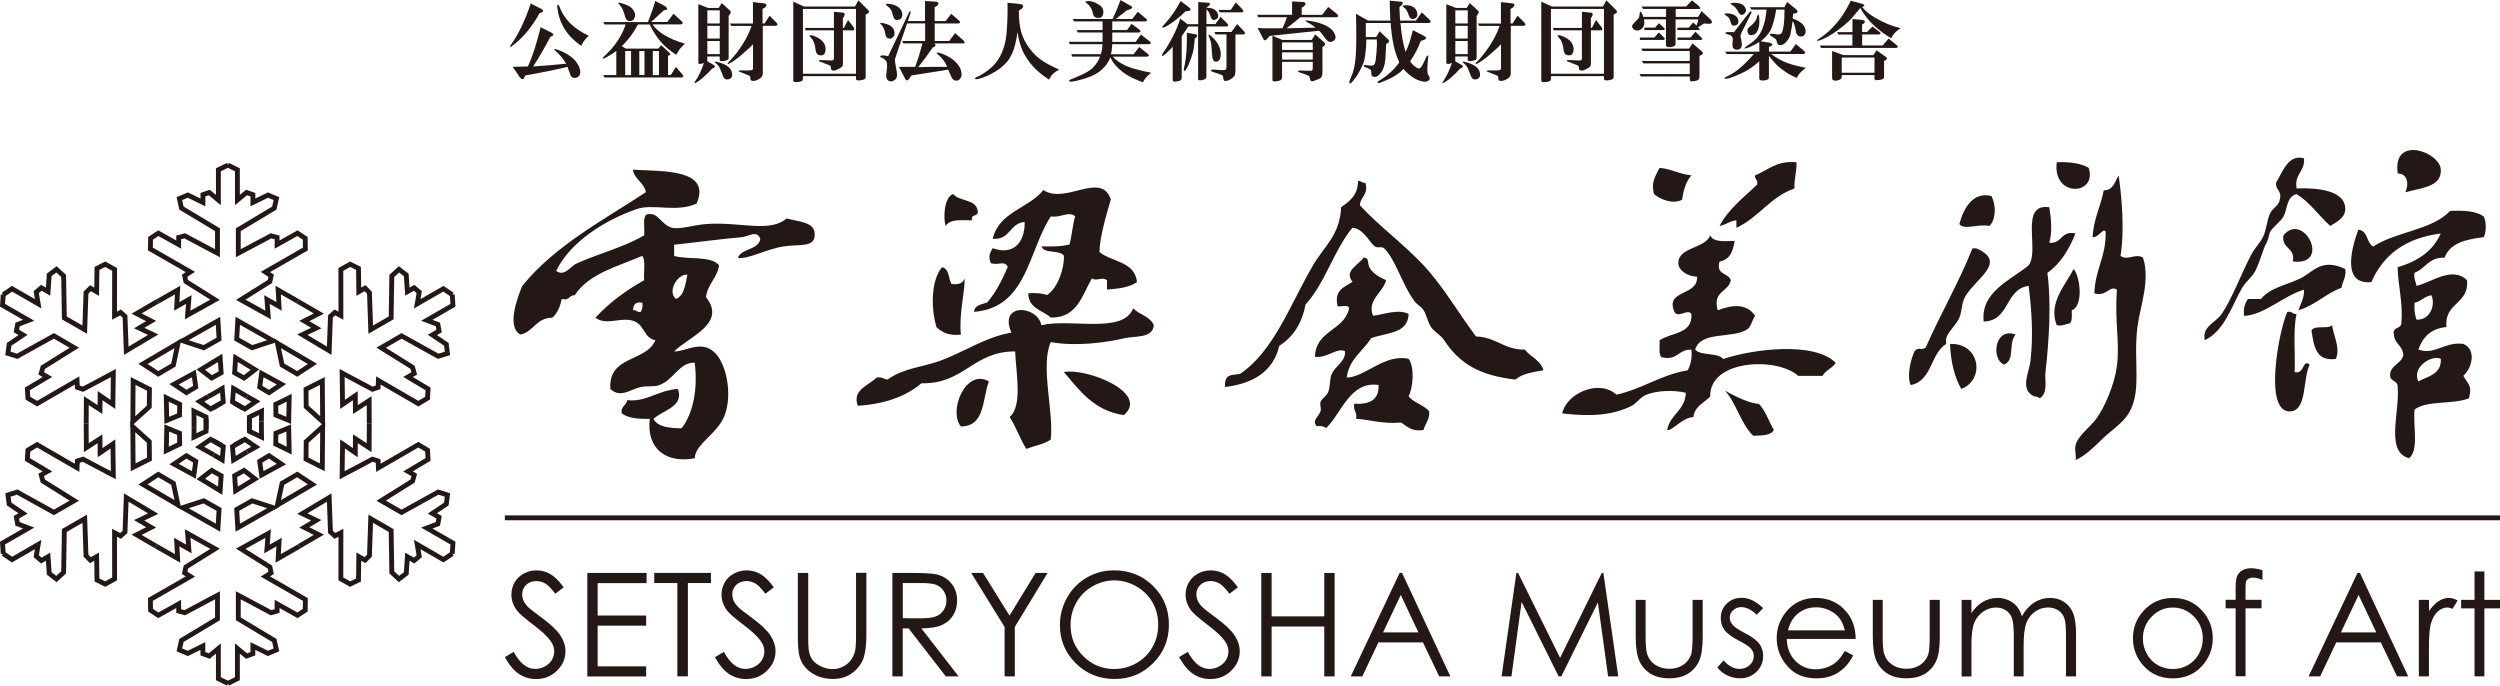 <?xml version="1.0" encoding="UTF-8"?>
<svg id="_レイヤー_2" data-name="レイヤー 2" xmlns="http://www.w3.org/2000/svg" viewBox="0 0 396.8 108.82">
  <defs>
    <style>
      .cls-1, .cls-2 {
        fill: #231815;
      }

      .cls-2 {
        fill-rule: evenodd;
      }

      .cls-3 {
        fill: none;
        stroke: #231815;
        stroke-width: .77px;
      }
    </style>
  </defs>
  <g id="_レイヤー_1-2" data-name="レイヤー 1">
    <g>
      <g>
        <g>
          <polyline class="cls-3" points="33.74 69.88 35.44 70.88 35.27 73 33.91 72.19"/>
          <polygon class="cls-3" points="31.87 76.01 33.6 74.67 35.1 75.51 34.94 77.88 31.87 76.01"/>
          <polygon class="cls-3" points="29 80.57 34.6 83.75 34.77 80.86 32.34 79.49 29 80.57"/>
          <polyline class="cls-3" points="36.19 108.48 34.66 107.72 34.66 102.93 33.21 104.13 32.2 103.76 32.2 102.54 29.81 103.71 28.47 103.15 28.8 101.65 34.52 98.22 34.52 94.48 29.33 97.25 28.36 96.99 28.36 95.85 25.13 97.66 23.9 96.86 23.87 95.15 30.22 91.5 29.31 90.92 29.5 90 34.13 87.1 29.78 84.68 29.97 87.13 28.05 86.04 28.19 88.63 25.07 86.85 24.78 86.69"/>
          <polyline class="cls-3" points="38.6 69.88 36.9 70.88 37.07 73 38.44 72.19 39.23 71.71"/>
          <polygon class="cls-3" points="40.47 76.01 38.74 74.67 37.24 75.51 37.4 77.88 40.47 76.01"/>
          <polygon class="cls-3" points="43.34 80.57 37.74 83.75 37.57 80.86 40 79.49 43.34 80.57"/>
          <polyline class="cls-3" points="36.15 108.48 37.68 107.72 37.68 102.93 39.13 104.13 40.14 103.76 40.14 102.54 42.53 103.71 43.87 103.15 43.54 101.65 37.82 98.22 37.82 94.48 43.01 97.25 43.98 96.99 43.98 95.85 47.21 97.66 48.44 96.86 48.47 95.15 42.12 91.5 43.03 90.92 42.84 90 38.21 87.1 42.56 84.68 42.37 87.13 44.29 86.04 44.15 88.63 47.27 86.85 47.5 86.69"/>
        </g>
        <g>
          <polyline class="cls-3" points="37.14 70.7 38.86 69.73 40.61 70.94 39.23 71.71"/>
          <polygon class="cls-3" points="41.52 75.38 41.22 73.22 42.7 72.33 44.67 73.66 41.52 75.38"/>
          <polygon class="cls-3" points="44.04 80.15 49.59 76.89 47.17 75.3 44.77 76.71 44.04 80.15"/>
          <polyline class="cls-3" points="47.5 86.69 50.61 84.88 48.3 83.71 50.2 82.58 47.98 81.52 52.25 78.97 52.45 84.43 53.15 85.06 54.11 84.56 54.1 91.88 55.58 92.71 56.9 92.06 56.95 88.35 57.94 88.91 58.64 88.2 58.84 82.33 62.08 84.2 62.19 90.85 63.32 91.9 64.48 91.02 64.66 88.36 65.73 88.97 66.54 88.28 66.22 86.42 70.38 88.82 71.79 87.87"/>
          <polyline class="cls-3" points="39.57 66.49 39.59 68.46 41.51 69.37 41.49 67.79 41.49 66.86"/>
          <polygon class="cls-3" points="45.82 67.93 43.79 68.76 43.77 70.48 45.9 71.52 45.82 67.93"/>
          <polygon class="cls-3" points="51.21 67.73 51.16 74.17 48.57 72.87 48.6 70.09 51.21 67.73"/>
          <polyline class="cls-3" points="71.78 87.91 71.89 86.2 67.74 83.81 69.5 83.15 69.69 82.1 68.63 81.49 70.84 80 71.02 78.56 69.55 78.1 63.73 81.33 60.5 79.47 65.48 76.36 65.75 75.39 64.76 74.82 67.94 72.92 67.86 71.45 66.4 70.58 60.06 74.25 60.01 73.17 59.12 72.88 54.3 75.43 54.37 70.46 56.39 71.85 56.41 69.64 58.59 71.06 58.61 67.47 58.61 67.18"/>
        </g>
        <g>
          <polyline class="cls-3" points="39.57 68.16 39.59 66.19 41.51 65.27 41.49 66.86"/>
          <polygon class="cls-3" points="45.82 66.72 43.79 65.89 43.77 64.17 45.9 63.13 45.82 66.72"/>
          <polygon class="cls-3" points="51.21 66.92 51.16 60.47 48.57 61.78 48.6 64.56 51.21 66.92"/>
          <polyline class="cls-3" points="58.61 67.18 58.59 63.59 56.41 65 56.39 62.8 54.37 64.19 54.3 59.21 59.12 61.78 60.01 61.48 60.06 60.39 66.4 64.07 67.86 63.2 67.94 61.73 64.76 59.83 65.75 59.27 65.48 58.3 60.5 55.19 63.73 53.31 69.55 56.55 71.02 56.09 70.84 54.65 68.63 53.16 69.69 52.54 69.5 51.5 67.74 50.84 71.89 48.45 71.78 46.74"/>
          <polyline class="cls-3" points="37.14 63.95 38.86 64.92 40.61 63.72 39.23 62.94"/>
          <polygon class="cls-3" points="41.52 59.27 41.22 61.43 42.7 62.32 44.67 60.99 41.52 59.27"/>
          <polygon class="cls-3" points="44.04 54.49 49.59 57.76 47.17 59.35 44.77 57.94 44.04 54.49"/>
          <polyline class="cls-3" points="71.79 46.78 70.38 45.83 66.22 48.22 66.54 46.37 65.73 45.68 64.66 46.29 64.48 43.63 63.32 42.75 62.19 43.79 62.08 50.46 58.84 52.32 58.64 46.45 57.94 45.74 56.95 46.3 56.9 42.6 55.58 41.94 54.1 42.76 54.11 50.1 53.15 49.59 52.45 50.22 52.25 55.67 47.98 53.12 50.2 52.07 48.3 50.95 50.61 49.77 47.5 47.96 47.27 47.82"/>
        </g>
        <g>
          <polyline class="cls-3" points="38.6 64.8 36.9 63.79 37.07 61.67 38.44 62.48 39.23 62.94"/>
          <polygon class="cls-3" points="40.47 58.67 38.74 60 37.24 59.17 37.4 56.8 40.47 58.67"/>
          <polygon class="cls-3" points="43.34 54.09 37.74 50.92 37.57 53.82 40 55.19 43.34 54.09"/>
          <polyline class="cls-3" points="47.27 47.82 44.15 46.04 44.29 48.63 42.37 47.54 42.56 50 38.21 47.58 42.84 44.68 43.04 43.76 42.12 43.17 48.47 39.52 48.44 37.82 47.21 37.01 43.98 38.82 43.98 37.68 43.01 37.43 37.82 40.19 37.82 36.46 43.54 33.03 43.87 31.52 42.53 30.96 40.14 32.13 40.14 30.9 39.13 30.55 37.68 31.75 37.68 26.95 36.15 26.2"/>
          <polyline class="cls-3" points="33.74 64.8 35.44 63.79 35.27 61.67 33.91 62.48 33.06 62.94"/>
          <polygon class="cls-3" points="31.87 58.67 33.6 60 35.1 59.17 34.94 56.8 31.87 58.67"/>
          <polygon class="cls-3" points="29 54.09 34.6 50.92 34.77 53.82 32.34 55.19 29 54.09"/>
          <polyline class="cls-3" points="25.07 47.82 28.19 46.04 28.05 48.63 29.97 47.54 29.78 50 34.13 47.58 29.5 44.68 29.31 43.76 30.22 43.17 23.87 39.52 23.9 37.82 25.13 37.01 28.36 38.82 28.36 37.68 29.33 37.43 34.52 40.19 34.52 36.46 28.8 33.03 28.47 31.52 29.81 30.96 32.21 32.13 32.21 30.9 33.21 30.55 34.66 31.75 34.66 26.95 36.19 26.2"/>
        </g>
        <g>
          <polyline class="cls-3" points="35.15 63.95 33.43 64.92 31.68 63.72 33.06 62.94"/>
          <polygon class="cls-3" points="30.77 59.27 31.07 61.43 29.59 62.32 27.62 60.99 30.77 59.27"/>
          <polygon class="cls-3" points="28.25 54.49 22.69 57.76 25.12 59.35 27.52 57.94 28.25 54.49"/>
          <polyline class="cls-3" points=".5 46.78 1.91 45.83 6.06 48.22 5.75 46.37 6.56 45.68 7.63 46.29 7.81 43.63 8.96 42.75 10.1 43.79 10.21 50.46 13.45 52.32 13.65 46.45 14.35 45.74 15.34 46.3 15.39 42.6 16.7 41.94 18.19 42.76 18.18 50.1 19.14 49.59 19.84 50.22 20.04 55.67 24.31 53.12 22.09 52.07 23.99 50.95 21.68 49.77 24.78 47.96 25.07 47.82"/>
          <polyline class="cls-3" points="32.72 68.16 32.7 66.19 30.78 65.27 30.8 66.86 30.8 67.79"/>
          <polygon class="cls-3" points="26.47 66.72 28.49 65.89 28.52 64.17 26.39 63.13 26.47 66.72"/>
          <polygon class="cls-3" points="21.08 66.92 21.13 60.47 23.72 61.78 23.69 64.56 21.08 66.92"/>
          <polyline class="cls-3" points="13.68 67.18 13.7 63.59 15.87 65 15.89 62.8 17.92 64.19 17.99 59.21 13.17 61.78 12.28 61.48 12.23 60.39 5.89 64.07 4.43 63.2 4.34 61.73 7.53 59.83 6.54 59.26 6.81 58.3 11.79 55.19 8.56 53.31 2.73 56.55 1.26 56.09 1.45 54.65 3.66 53.16 2.6 52.54 2.79 51.5 4.55 50.84 .4 48.45 .51 46.74"/>
        </g>
        <g>
          <polyline class="cls-3" points="32.72 66.49 32.7 68.46 30.78 69.37 30.8 67.79"/>
          <polygon class="cls-3" points="26.47 67.93 28.49 68.76 28.52 70.49 26.39 71.52 26.47 67.93"/>
          <polygon class="cls-3" points="21.08 67.73 21.13 74.17 23.72 72.87 23.69 70.09 21.08 67.73"/>
          <polyline class="cls-3" points=".51 87.91 .4 86.2 4.55 83.81 2.79 83.15 2.6 82.1 3.66 81.49 1.45 80 1.26 78.56 2.73 78.1 8.56 81.33 11.79 79.47 6.81 76.36 6.54 75.38 7.53 74.82 4.34 72.92 4.43 71.45 5.89 70.58 12.23 74.25 12.28 73.17 13.17 72.88 17.99 75.43 17.92 70.46 15.89 71.85 15.87 69.64 13.7 71.06 13.68 67.47 13.68 67.18"/>
          <polyline class="cls-3" points="35.15 70.7 33.43 69.73 31.68 70.94 33.06 71.71 33.91 72.19"/>
          <polygon class="cls-3" points="30.77 75.38 31.07 73.22 29.59 72.33 27.62 73.66 30.77 75.38"/>
          <polygon class="cls-3" points="28.25 80.15 22.69 76.89 25.12 75.3 27.52 76.71 28.25 80.15"/>
          <polyline class="cls-3" points="24.78 86.69 21.68 84.88 23.99 83.71 22.09 82.58 24.31 81.52 20.04 78.97 19.84 84.43 19.14 85.06 18.18 84.56 18.19 91.88 16.7 92.71 15.39 92.06 15.34 88.35 14.35 88.91 13.65 88.2 13.45 82.33 10.21 84.2 10.1 90.85 8.96 91.9 7.81 91.02 7.63 88.36 6.56 88.97 5.75 88.28 6.06 86.42 1.91 88.82 .5 87.87"/>
        </g>
      </g>
      <g>
        <path class="cls-2" d="M381.76,30.51c.65-1.27.34-3.01-1.19-2.97-.9-6.18,6.73-3.44,6.84-.59.11,2.75-3.11,2.85-5.65,3.57Z"/>
        <path class="cls-2" d="M365.7,25.15c.15,2.14-1.56,2.4-1.19,4.76,3.1-.12,7.74.21,7.73,3.27,0,1.28-1.11,1.92-2.38,2.68-1.84-1.63-3.21-3.74-5.35-5.06-1.65.45-1.43,2.44-2.08,3.57-.5.88-1.55,1.51-2.08,2.38-.22.36-.29,1.25-.6,1.78-.61,1.07-.97,2.86-1.78,4.46-.5.97-1.51,1.69-2.08,2.67-1.67,2.83-2.76,6.83-5.95,8.33-.46-2.18,1.68-2.73,2.68-4.16,1.64-2.35,3.16-6.54,4.76-9.52.52-.97,1.32-1.75,1.79-2.67.6-1.2.61-2.75,1.19-3.87.39-.75,1.35-1.17,1.49-2.08.38-1.48-.72-1.47-.59-2.68.99-1.69,1.97-4.63,4.46-3.87Z"/>
        <path class="cls-2" d="M285.12,25.75c.14,1.04-.4,2.78-.3,4.16-3.83,1.32-5.68,4.62-9.22,6.25v-1.19c-1.1.09-1.64.73-2.67.89,1.43-2.72,3.82-4.5,5.94-6.54.25-.84-.41-.78-.3-1.49,2.06-.82,3.38-2.37,6.54-2.08Z"/>
        <path class="cls-2" d="M326.45,25.75c2.06-.08,3.81.16,5.06.89,1.46,4.36-5.78,4.82-5.06-.89Z"/>
        <path class="cls-2" d="M268.47,27.83c-.85.93-1.26,2.31-1.49,3.87-1.53.82-3.56-.13-4.46-.9-.5-1.81.2-2.82.89-4.16,1.91.17,3.15,1.02,5.06,1.19Z"/>
        <path class="cls-2" d="M336.27,27.83c.53,3.72.95,8.85.3,12.78,1.06.84,2.46-.49,3.57.3,1.19,3.57-.5,7.85-.89,11-.72,5.83.93,10.75-1.79,14.27-.96,1.25-2.59,2.32-3.86,3.57-1.22,1.2-2.62,2.58-4.16,3.27.16-.7-.22-1.49,0-2.38.36-1.48,2.33-2.88,3.27-4.16,1.41-1.91,2.89-5.48,3.28-8.32.5-3.79-.36-6.82,0-12.19-1.13-.76-1.67,1.19-3.57.59.1-3.77,1.89-5.83,1.79-9.81-.44-.61-1.15,1.01-2.08.89.16-2.91,1.29-4.85,1.78-7.43,1.56-.02,1.75-1.42,2.38-2.38Z"/>
        <path class="cls-2" d="M215.54,28.72c.53-.04.63.36,1.19.3.49,1.97-.82,2.15-.89,3.57,3.15,3.39,6.95,6.14,10.11,9.52,3.18,3.42,5.47,7.5,8.33,11.3,3.19.08,4.42,2.12,7.73,2.08.92,1.16,2.5,1.66,2.97,3.27-1.67.31-3.41.55-4.46,1.49-5.68-.67-8.82-2.48-11.3-6.25-.58-.87-1.55-1.31-2.08-2.08-.52-.76-.7-1.92-1.19-2.68-.36-.58-1.05-.88-1.49-1.49-1.99-2.77-2.97-6.58-4.76-8.33-.37-.36-1.08,0-1.49-.3-.85-.62-1.77-2.85-3.56-2.97-2.95,3.58-4.31,8.77-7.44,12.19-.56,3.01-1.98,5.16-4.16,6.54-.96,4.09-4.12,5.99-8.62,6.55-.11-2.16,1.07-1.86,2.38-2.08,5.42-3.65,7.97-11.06,11.6-17.25,1.83-3.13,4.24-4.72,4.46-9.22,1.34-.94,2.67-1.89,2.67-4.16Z"/>
        <path class="cls-2" d="M176.3,31.7c-.73,2.47-1.79,6.11-1.79,8.32,1.99,1.58,5.65,1.49,5.95,4.75-1.15.83-2.91,1.06-4.76,1.19v-1.49c-.93-.62-1.65.27-2.38-.3-1.59,2.67-2.26,6.26-6.54,6.24-1.29-1.19-3.55-1.41-3.57-3.87,1.15-.06,2.19,0,2.97.29,1.72-1.09,2.78-4.31,2.68-6.24-.68-1-3.12-.24-3.56-1.49,1.63.05,3.2.04,4.46-.3.37-1.41.48-3.09.89-4.46-1.03-.92-2.43.32-3.86,0-3.62,5.51-3.74,14.49-12.19,15.16.07-1.12,1.22-1.16,2.08-1.49,1.39-1.58,2.37-3.58,3.28-5.65-.62-1.09-1.39-.18-2.68-.59-.46-.93-.19-1.66.29-2.38,3.34,1.24,5.15-1.04,5.06-4.16-2.4.18-2.25,2.9-5.06,2.67.97-4.27,5.69-4.81,8.03-7.73,3.51,2.34,9.19-3.07,10.71,1.49Z"/>
        <path class="cls-2" d="M316.05,31.1c.79,1.31.8,3.77-.3,4.76-1.92-.36-3.96.72-4.76-.29.65-2.48,2.14-5.19,5.06-4.46Z"/>
        <path class="cls-2" d="M325.26,32.88c.3,1.71.5,3.99,0,5.65,2.09.21,1.78-1.98,4.16-1.48-1.03,2.54-2.35,4.78-4.46,6.25.65,4.73.25,10.93-.3,15.76-.16,1.42.47,3.15-.89,4.16-.24-.15-.48-.31-.89-.3-2.38-1.06-.8-3.83-.6-5.65.45-4.02.21-7.78-.29-11.89-3.79.47-2.97,5.56-7.14,5.65-.52-4.7,4.31-6.58,7.14-8.92,1.8-2.36-1.56-9.89,3.27-9.22Z"/>
        <path class="cls-2" d="M394.24,34.37c.4.9.4,2.37,0,3.27-2.83.34-5.41.93-6.24,3.27-2.51-.13-3.02,1.74-4.76,2.38-.17.96.21,1.38.3,2.08,2.33-.5,5.67-3.21,8.03-.89.33,3.88-3.65,3.48-3.27,7.43-2.46.22-3.75,1.59-4.46,3.56,2.52.98,4.22-1.29,7.14-.89,2.13.93,1.38,3.85,0,5.06.7,1.34,1.47,1.46.89,3.57-2.45,1.03-6.66.28-8.63,1.79-.27,2.6.74,6.48-.89,7.73-3.79-1.09-1.45-7.11-1.79-11.3.06-1.15-1.38-.8-1.19-2.08.18-1.5,1.78-1.6,2.08-2.97-.05-1.54-1.4-1.77-1.49-3.27-.29-1.28,1.12-.86,1.19-1.78.26-3.43-.52-5.82-.6-8.92,3.15-.92,5.6-2.53,6.84-5.35-5.54.7-9.12,3.36-11.01,7.72-4.88.46-3.01-5.77-2.07-8.32,1.56.12,1.26,2.1,2.38,2.67,3.55-2.38,9.31-2.58,12.19-5.65,2.19-.1,4.16,0,5.35.9ZM383.24,48.05c-.09,1.09.05,1.94.3,2.68,2.08.13,3.08-2.19,2.38-3.87-1.13.16-1.6.98-2.68,1.19ZM383.84,60.54c1.53-.84,3.67-1.09,3.57-3.57-1.2-.75-4.69,1.18-3.57,3.57Z"/>
        <path class="cls-2" d="M363.92,41.5c.43-2.31-1.85-1.92-1.49-4.16,3.24-3.85,7.66,4.92,1.49,4.16Z"/>
        <path class="cls-2" d="M271.44,37.35c.47,1.11,2.24.93,3.87.89-.22,1.67-.78,2.99-2.38,3.27-.64,2.23,1.44,1.73,1.78,2.98-.37,1.91-2.92,1.64-2.08,4.76,2.37-.9,4.57-1.13,5.95.89-.45.51-.62,1.67-1.19,2.08-2.24,1.62-7.43.21-8.33,3.27.93,1.05,3.56.41,4.46,1.49,4.53-1.54,14.37-2.85,17.84.6-.5.89-1.62,1.16-2.08,2.08h-3.87c-3.39-3.06-14.1-2.59-13.97,3.27-.96,1.03-2.45,1.52-2.67,3.27-1.8.09-3.21,2.13-4.16,2.08.44-2.53,2.85-3.09,2.97-5.94-2.2-.49-4.56-.33-6.25.3-.98.36-1.53,1.37-2.38,1.79-2.92,1.46-6.37,1.74-11,1.19.67-3.19,5.86-5.5,8.62-2.98,4.15-.91,6.96-3.14,11.3-3.86.45-.84.72-1.86.6-3.27-2.12-.13-2.16,1.81-4.76,1.19-.5-.5-.24-1.74-.3-2.68,1.79-1.28,5.23-.91,5.06-4.16-.58-.95-2,.67-2.68-.3-1.64-3.63,3.76-2.5,3.57-5.65-1.37,0-2.92-.9-2.97-2.08-.13-2.6,4.25-2.35,5.05-4.46Z"/>
        <path class="cls-2" d="M313.67,39.42c5.11,2.17-.24,4.86-1.79,7.73-.56,1.04-.49,2.41-.89,3.27-.76,1.67-2.44,2.56-2.08,4.16-2.52,1.53-2.24,5.89-5.64,6.54-.61-1.29-.11-3.77.59-5.35.65-.8.99-.08,1.78-.59,2.36-5.37,5.22-10.24,7.43-15.76h.6Z"/>
        <path class="cls-2" d="M216.44,40.91c.9-.11.61.96.89,1.48.56,1.03,1.57,1.6,2.67,2.08-.49,2-3.06,3.11-2.08,5.65,1.68-.19,3.93-1.13,5.65-.3-.06,3.21-3.59,2.95-5.95,3.86-1.29,2.09-3.48,3.26-3.87,6.25,2.91-.05,5.99-3.82,9.82-2.98.99,1.26.72,4.64,0,5.94.83,1.06,2.4,1.37,3.27,2.38.1,1.39-.64,1.93-.89,2.97-1.9.32-2.61-.57-3.57-1.18-2.84.26-4.75-.4-7.14-.6.21-1.1-.51-1.28-.29-2.38,2.43.14,3.96-.6,3.86-2.98-4.53-.65-5.85,4.45-8.32,6.84-.34-.24-.8-.39-1.49-.3-.85-.85.3-1.5.6-2.38.15-.44-.17-1.05,0-1.49.22-.57.92-.87,1.19-1.49.41-.92.2-2.15.6-2.97.6-1.25,2.26-2.02,2.08-3.57-1.32-.61-2.81,1.15-4.76.89.11-4.15,4.43-4.1,5.36-7.44.28-1.07-1.17-.41-1.78-.6-.58-2.66,1.16-3,2.38-3.87-1.41-1.75.94-2.63,1.79-3.86Z"/>
        <path class="cls-2" d="M372.24,42.7c.19,1.39-.46,1.91-.59,2.97-2.54.93-4.17,2.78-6.84,3.57.34-1.05.92-1.85.89-3.27-3.38,1.03-6.26,4-9.52,4.17-.15-1.25.17-2.02.6-2.68h2.08c1.49-1.83,3.97-2.17,6.25-3.27,1.97-.95,3.35-3.33,7.13-1.49Z"/>
        <path class="cls-2" d="M149.53,42.4c1.14.25.99,1.78,1.49,2.68,1.13.14,1.85-.13,2.08-.89.08,2.06-.92,5.61-.59,8.92-1.89.21-3-.36-3.87-1.18-.92-3.03-.86-7.53.89-9.52Z"/>
        <path class="cls-2" d="M329.13,42.7c1.04,1.17,1.6,5.88-.3,6.54,0,.79.11,1.7-.3,2.08-.69.1-1.11.47-2.08.3-1.4-3.47,1.36-6.37,2.68-8.92Z"/>
        <path class="cls-2" d="M165.29,51.62c4.61-1.13,12.95,1.46,14.57-2.68.96,1.02,2.7,1.26,3.27,2.68-.15,2.12-3.03,1.68-4.76,2.08-2.74.64-7.46,1.34-11.59.6-1.68,3.71.49,11.03,0,15.46-1.03.75-2.59.98-3.87,1.49-1.02-1.55-1.63-3.53-2.67-5.06,2.14-1.74.97-7.29.89-10.41-6.69-.05-8.08,5.21-14.87,5.05-2.47,2.09-5.82,3.3-10.11,3.57-.94-2.54,1.72-3.21,2.97-4.46.9-.21,1.09.3,1.78.29,2.45-1.79,5.54-1.96,8.33-2.97,3.75-1.37,7.19-3.78,11.3-4.46-2.09-4.81,4.14-4.35,4.76-1.19Z"/>
        <path class="cls-2" d="M364.51,49.83c-.58,2.59-.18,6.16-.3,9.22,1.58.43,1.22-2.14,2.38-1.19-1.12,2.39-.41,7.16-2.97,7.43-4.43.46-1.96-12.69-.59-15.76.84-.24.77.42,1.49.3Z"/>
        <path class="cls-2" d="M370.16,51.62c.22,1.74,1.33,3.57.59,5.35-3.2.43-3.48-2.06-3.87-4.46.36-1.02,2.6-.18,3.27-.89Z"/>
        <path class="cls-2" d="M319.91,53.1c-1.24,1.6-.01,3.88-1.78,4.76-2.12-.67-1.63-6.02,1.78-4.76Z"/>
        <path class="cls-2" d="M309.5,54.59c4.79-.2,5.61,5.7,1.79,7.14-1.08-1.89-1.66-4.29-1.79-7.14Z"/>
        <path class="cls-2" d="M168.86,59.05c3.5-.69,13.67,3.25,9.52,6.84-4.75-.7-7.01-3.89-9.52-6.84Z"/>
        <path class="cls-2" d="M156.96,60.54c-1.07,2.79-.58,7.16-4.46,7.14-2.03-2.55.84-9.26,4.46-7.14Z"/>
        <path class="cls-2" d="M151.31,30.8c.95,1.23,3.63.74,3.87,2.68.22,1.02-1.21.38-.89,1.49-1.7-.01-3.6-.23-4.16.89-.4-.65-.44-4.62,1.19-5.06Z"/>
        <path class="cls-2" d="M273.82,62.02c.13.03,3.32,1.99,5.35,2.08,1.07,1.11,1.58,2.78,2.38,4.16-.5.89-1.92.86-3.28.9-1.97-1.9-2.64-5.09-4.46-7.14Z"/>
        <path class="cls-2" d="M100.47,26.94c4.76.26,12.45-.13,10.11,5.35-3.1,1.5-6.92-.01-9.52.89-5.13,1.79-10.55,5.22-12.79,9.82,1.35.97,2.23-.72,3.27-1.19,3.38-1.53,7.51-2.57,10.71-4.46.1-1.09-.25-2.64.3-3.27,1.91-.66,2.34,1.66,4.16,2.08,1.23.28,3.26-.43,5.35-.6,5.37-.41,10.12,1.44,12.79-.89,1.98.53,4.37.57,4.46,2.38.11,2.37-2.25,1.62-5.06,2.08-2.78.46-5.58,2.09-7.14,1.79.63-1.56,3.2-1.17,3.57-2.98-.48-1.51-1.92-.38-2.97-.29-3.11.25-7.46.86-10.71,1.19v1.78c2.23.65,5.84-.09,7.13,1.49-.31,2.07-1.81,2.94-2.08,5.05,3.41,4.22-2.86,6.35-5.05,8.62,1.86.03,4.11-1.76,6.24,0,2.05,1.7,3.05,6.78,1.79,10.11-1.15,3.02-4.71,4.55-4.76,6.84-4.29.84-7.71-1.28-7.14-6.25-1.82.04-3.47-.1-4.46-.89-.16-1.15.76-1.22.89-2.08,3,.35,4.81-1.55,8.03-1.78,1.08,2.82-2.5,3.42-3.87,4.76.68,1.3,2.51,1.46,4.46,1.49,1.89-2.41,2.6-6.42,2.08-10.41-2.4-.13-3.36,2.77-5.65,3.57-.86.3-2.02.07-2.97.3-1.52.36-3.22,1.81-4.76.29-.39-5.34,5.68-4.23,7.14-7.73-1.79-.33-1.69-2.29-3.27-2.98-2.04-.88-4.4.78-6.24-.59,2.17-2.39,4.81-4.31,7.73-5.95-.12-1.27.29-3.06-.3-3.87-3.95,1.71-8.49,2.81-10.71,6.24-.93-.02-.85.94-2.08.6-.24,1.25-.69,2.28-1.49,2.98-2.58,0-2.93,2.22-5.06,2.67-2.23-1.16-.48-5.91.3-7.73,5.15-6.35,12.68-10.32,19.62-14.87-.31-1.58-1.8-1.97-2.08-3.57ZM107.31,47.45c1.31-.57,1.47-2.29,1.79-3.86-1.67-.11-3.23,2.81-1.79,3.86ZM100.47,49.24c.56-.07.65.34,1.19.3.25-.35.39-.8.3-1.49-1.11-.22-1.45.34-1.49,1.19Z"/>
      </g>
      <g>
        <path class="cls-1" d="M80.13,104.3l1.4-.84c.98,1.81,2.12,2.71,3.4,2.71.55,0,1.07-.13,1.55-.39.48-.26.85-.6,1.11-1.03.25-.43.38-.89.38-1.37,0-.55-.19-1.09-.56-1.62-.51-.73-1.45-1.61-2.81-2.63-1.37-1.04-2.22-1.78-2.56-2.24-.58-.78-.87-1.61-.87-2.51,0-.71.17-1.36.51-1.95.34-.59.82-1.05,1.45-1.39.62-.34,1.3-.51,2.03-.51.77,0,1.5.19,2.17.57.67.39,1.39,1.09,2.14,2.12l-1.34,1.02c-.62-.82-1.14-1.36-1.58-1.62-.44-.26-.91-.39-1.42-.39-.66,0-1.2.2-1.62.6-.42.4-.63.89-.63,1.49,0,.36.07.7.22,1.04.15.33.42.7.82,1.09.22.21.92.76,2.12,1.64,1.42,1.05,2.4,1.98,2.92,2.8.53.82.79,1.64.79,2.47,0,1.19-.45,2.22-1.36,3.1-.9.88-2,1.32-3.3,1.32-1,0-1.9-.27-2.71-.8-.81-.53-1.56-1.42-2.24-2.67Z"/>
        <path class="cls-1" d="M93.22,90.94h9.41v1.61h-7.77v5.15h7.7v1.61h-7.7v6.45h7.7v1.61h-9.34v-16.42Z"/>
        <path class="cls-1" d="M103.84,92.54v-1.61h9v1.61h-3.66v14.81h-1.67v-14.81h-3.66Z"/>
        <path class="cls-1" d="M113.5,104.3l1.39-.84c.98,1.81,2.12,2.71,3.4,2.71.55,0,1.07-.13,1.55-.39.48-.26.85-.6,1.1-1.03.25-.43.38-.89.38-1.37,0-.55-.19-1.09-.56-1.62-.51-.73-1.45-1.61-2.81-2.63-1.37-1.04-2.22-1.78-2.56-2.24-.58-.78-.87-1.61-.87-2.51,0-.71.17-1.36.51-1.95.34-.59.82-1.05,1.45-1.39.62-.34,1.3-.51,2.03-.51.77,0,1.5.19,2.17.57.67.39,1.39,1.09,2.14,2.12l-1.34,1.02c-.62-.82-1.14-1.36-1.58-1.62-.44-.26-.91-.39-1.42-.39-.66,0-1.2.2-1.62.6-.42.4-.63.89-.63,1.49,0,.36.07.7.22,1.04.15.33.42.7.81,1.09.21.21.92.76,2.12,1.64,1.42,1.05,2.4,1.98,2.92,2.8.53.82.79,1.64.79,2.47,0,1.19-.45,2.22-1.36,3.1-.9.88-2,1.32-3.3,1.32-1,0-1.9-.27-2.71-.8-.81-.53-1.56-1.42-2.24-2.67Z"/>
        <path class="cls-1" d="M126.64,90.94h1.64v9.91c0,1.18.02,1.91.07,2.2.08.65.27,1.19.57,1.62.3.43.76.8,1.37,1.09.62.29,1.24.44,1.86.44.54,0,1.06-.11,1.56-.35.5-.23.91-.55,1.25-.96.33-.41.58-.9.74-1.49.11-.42.17-1.27.17-2.57v-9.91h1.64v9.91c0,1.47-.14,2.65-.43,3.56-.29.9-.86,1.69-1.72,2.36-.86.67-1.9,1.01-3.12,1.01-1.32,0-2.46-.32-3.41-.95-.94-.63-1.58-1.47-1.9-2.51-.2-.64-.3-1.79-.3-3.46v-9.91Z"/>
        <path class="cls-1" d="M141.64,90.94h3.27c1.82,0,3.06.08,3.71.22.97.22,1.77.7,2.38,1.44.61.73.91,1.64.91,2.71,0,.89-.21,1.68-.63,2.36-.42.68-1.02,1.19-1.8,1.54-.78.35-1.86.52-3.24.53l5.91,7.62h-2.03l-5.91-7.62h-.93v7.62h-1.64v-16.42ZM143.29,92.54v5.58l2.83.02c1.1,0,1.91-.1,2.43-.31.53-.21.94-.54,1.23-1,.29-.46.44-.97.44-1.54s-.15-1.05-.45-1.5c-.3-.45-.69-.77-1.17-.96-.49-.2-1.29-.29-2.42-.29h-2.89Z"/>
        <path class="cls-1" d="M154.14,90.94h1.89l4.2,6.77,4.14-6.77h1.9l-5.2,8.57v7.85h-1.62v-7.85l-5.3-8.57Z"/>
        <path class="cls-1" d="M176.78,90.52c2.49,0,4.57.83,6.24,2.49,1.68,1.66,2.51,3.7,2.51,6.13s-.84,4.44-2.51,6.12c-1.67,1.67-3.71,2.51-6.12,2.51s-4.49-.83-6.16-2.5c-1.68-1.67-2.51-3.68-2.51-6.05,0-1.58.38-3.04,1.15-4.39.76-1.35,1.8-2.4,3.12-3.16,1.32-.76,2.74-1.14,4.28-1.14ZM176.85,92.12c-1.22,0-2.37.32-3.46.95-1.09.63-1.94,1.49-2.55,2.56-.61,1.07-.92,2.27-.92,3.59,0,1.95.68,3.6,2.03,4.94,1.35,1.34,2.98,2.02,4.89,2.02,1.27,0,2.45-.31,3.54-.93,1.08-.62,1.93-1.46,2.54-2.54.61-1.07.91-2.26.91-3.57s-.3-2.48-.91-3.54c-.61-1.05-1.46-1.9-2.57-2.53-1.1-.63-2.27-.95-3.51-.95Z"/>
        <path class="cls-1" d="M187.13,104.3l1.4-.84c.98,1.81,2.12,2.71,3.41,2.71.55,0,1.07-.13,1.55-.39.48-.26.85-.6,1.11-1.03.25-.43.38-.89.38-1.37,0-.55-.19-1.09-.56-1.62-.51-.73-1.45-1.61-2.81-2.63-1.37-1.04-2.22-1.78-2.56-2.24-.58-.78-.87-1.61-.87-2.51,0-.71.17-1.36.52-1.95.34-.59.82-1.05,1.44-1.39.62-.34,1.3-.51,2.03-.51.77,0,1.5.19,2.17.57.67.39,1.39,1.09,2.14,2.12l-1.34,1.02c-.62-.82-1.14-1.36-1.58-1.62-.44-.26-.91-.39-1.42-.39-.66,0-1.2.2-1.62.6-.42.4-.63.89-.63,1.49,0,.36.07.7.22,1.04.15.33.42.7.82,1.09.21.21.92.76,2.12,1.64,1.42,1.05,2.4,1.98,2.93,2.8.53.82.79,1.64.79,2.47,0,1.19-.45,2.22-1.36,3.1-.9.88-2,1.32-3.3,1.32-1,0-1.9-.27-2.71-.8-.81-.53-1.56-1.42-2.25-2.67Z"/>
        <path class="cls-1" d="M200.19,90.94h1.64v6.89h8.36v-6.89h1.64v16.42h-1.64v-7.92h-8.36v7.92h-1.64v-16.42Z"/>
        <path class="cls-1" d="M222.54,90.94l7.66,16.42h-1.77l-2.58-5.4h-7.07l-2.56,5.4h-1.83l7.76-16.42h.4ZM222.33,94.43l-2.81,5.94h5.61l-2.8-5.94Z"/>
        <path class="cls-1" d="M238.33,107.36l2.35-16.42h.27l6.67,13.48,6.61-13.48h.26l2.36,16.42h-1.61l-1.62-11.74-5.81,11.74h-.42l-5.88-11.83-1.61,11.83h-1.59Z"/>
        <path class="cls-1" d="M259.63,95.21h1.56v5.67c0,1.38.07,2.34.22,2.86.23.74.65,1.33,1.28,1.76.63.43,1.38.65,2.25.65s1.61-.21,2.22-.63c.61-.42,1.03-.97,1.26-1.66.15-.47.23-1.46.23-2.98v-5.67h1.6v5.96c0,1.67-.2,2.94-.59,3.78-.39.85-.98,1.51-1.76,1.99-.78.48-1.77.72-2.95.72s-2.17-.24-2.96-.72c-.79-.48-1.39-1.15-1.78-2.01-.39-.86-.59-2.15-.59-3.88v-5.85Z"/>
        <path class="cls-1" d="M279.83,96.54l-1,1.04c-.84-.81-1.65-1.22-2.45-1.22-.51,0-.94.17-1.3.5-.36.34-.54.73-.54,1.17,0,.39.15.77.45,1.13.3.37.93.79,1.88,1.28,1.16.6,1.95,1.18,2.37,1.74.41.57.61,1.2.61,1.91,0,1-.35,1.84-1.05,2.53-.7.69-1.58,1.04-2.63,1.04-.7,0-1.37-.15-2.01-.46-.64-.3-1.17-.72-1.58-1.26l.98-1.12c.8.9,1.64,1.35,2.54,1.35.63,0,1.16-.2,1.6-.6.44-.4.66-.88.66-1.42,0-.45-.15-.84-.44-1.19-.29-.34-.95-.78-1.97-1.3-1.1-.57-1.84-1.12-2.24-1.67-.4-.55-.59-1.18-.59-1.89,0-.92.32-1.69.95-2.3.63-.61,1.43-.92,2.39-.92,1.12,0,2.24.55,3.38,1.64Z"/>
        <path class="cls-1" d="M292.82,103.33l1.32.69c-.43.85-.93,1.53-1.5,2.05-.57.52-1.2.92-1.91,1.19-.71.27-1.51.41-2.4.41-1.98,0-3.53-.65-4.65-1.95-1.12-1.3-1.68-2.77-1.68-4.4,0-1.54.47-2.91,1.42-4.12,1.2-1.53,2.81-2.3,4.81-2.3s3.73.79,4.96,2.36c.88,1.11,1.33,2.49,1.34,4.15h-10.93c.03,1.41.48,2.57,1.35,3.47.87.9,1.95,1.35,3.23,1.35.62,0,1.22-.11,1.81-.32.59-.21,1.08-.5,1.49-.86.41-.36.85-.93,1.33-1.72ZM292.82,100.06c-.21-.83-.51-1.5-.91-2-.4-.5-.93-.9-1.58-1.21-.65-.3-1.34-.46-2.07-.46-1.19,0-2.22.38-3.07,1.15-.63.56-1.1,1.39-1.42,2.51h9.05Z"/>
        <path class="cls-1" d="M297.26,95.21h1.56v5.67c0,1.38.07,2.34.22,2.86.22.74.65,1.33,1.28,1.76.63.43,1.38.65,2.25.65s1.61-.21,2.22-.63c.61-.42,1.03-.97,1.26-1.66.16-.47.23-1.46.23-2.98v-5.67h1.6v5.96c0,1.67-.19,2.94-.59,3.78-.39.85-.98,1.51-1.76,1.99-.79.48-1.77.72-2.95.72s-2.17-.24-2.96-.72c-.79-.48-1.38-1.15-1.78-2.01-.39-.86-.59-2.15-.59-3.88v-5.85Z"/>
        <path class="cls-1" d="M311.34,95.21h1.56v2.1c.54-.77,1.1-1.34,1.68-1.7.79-.48,1.62-.71,2.49-.71.59,0,1.15.12,1.68.35.53.23.96.54,1.3.92.34.38.63.93.87,1.64.52-.95,1.17-1.68,1.95-2.17.78-.5,1.62-.74,2.52-.74.84,0,1.58.21,2.22.64.64.42,1.12,1.01,1.43,1.77.31.76.47,1.9.47,3.42v6.63h-1.6v-6.63c0-1.3-.09-2.2-.28-2.68-.19-.49-.5-.88-.95-1.18-.45-.3-.99-.45-1.61-.45-.76,0-1.45.22-2.08.67-.63.45-1.08,1.04-1.37,1.79s-.43,1.99-.43,3.73v4.75h-1.56v-6.22c0-1.47-.09-2.46-.27-2.98-.18-.53-.5-.95-.95-1.26-.45-.32-.99-.47-1.62-.47-.72,0-1.4.22-2.03.65-.63.44-1.09,1.02-1.4,1.76-.3.74-.45,1.86-.45,3.38v5.15h-1.56v-12.14Z"/>
        <path class="cls-1" d="M344.88,94.9c1.87,0,3.42.68,4.65,2.03,1.12,1.24,1.68,2.7,1.68,4.39s-.59,3.18-1.77,4.45c-1.18,1.27-2.7,1.9-4.56,1.9s-3.39-.64-4.57-1.9c-1.18-1.27-1.77-2.75-1.77-4.45s.56-3.14,1.68-4.37c1.23-1.36,2.78-2.04,4.66-2.04ZM344.87,96.43c-1.3,0-2.42.48-3.35,1.44-.93.96-1.4,2.12-1.4,3.48,0,.88.21,1.7.64,2.46.43.76,1,1.35,1.72,1.76.73.41,1.52.62,2.39.62s1.66-.2,2.39-.62c.72-.41,1.3-1,1.73-1.76.42-.76.64-1.58.64-2.46,0-1.36-.47-2.52-1.4-3.48-.94-.96-2.05-1.44-3.35-1.44Z"/>
        <path class="cls-1" d="M359.1,90.52v1.53c-.57-.24-1.06-.37-1.47-.37-.31,0-.56.06-.76.18-.2.12-.33.27-.38.42-.05.16-.08.59-.08,1.28v1.64h2.54v1.35h-2.54v10.79h-1.57v-10.79h-1.59v-1.35h1.59v-1.9c0-.87.08-1.49.24-1.87.16-.37.43-.67.82-.9.38-.23.84-.34,1.39-.34.51,0,1.11.1,1.82.31Z"/>
        <path class="cls-1" d="M374.57,90.94l7.66,16.42h-1.77l-2.58-5.4h-7.07l-2.56,5.4h-1.83l7.76-16.42h.4ZM374.36,94.43l-2.81,5.94h5.61l-2.8-5.94Z"/>
        <path class="cls-1" d="M383.93,95.21h1.6v1.78c.48-.7.98-1.22,1.51-1.57.53-.35,1.08-.52,1.65-.52.43,0,.89.14,1.39.41l-.82,1.32c-.33-.14-.6-.21-.83-.21-.52,0-1.02.21-1.51.64-.48.43-.85,1.09-1.11,1.99-.19.69-.29,2.09-.29,4.2v4.11h-1.6v-12.14Z"/>
        <path class="cls-1" d="M392.76,90.7h1.56v4.51h2.48v1.35h-2.48v10.79h-1.56v-10.79h-2.13v-1.35h2.13v-4.51Z"/>
      </g>
      <line class="cls-3" x1="80.13" y1="82.19" x2="396.8" y2="82.19"/>
      <g>
        <path class="cls-1" d="M85.65,2.08c-1.24,2.26-2.73,4.03-4.48,5.3-.26.11-.31.05-.16-.16,1.24-1.68,2.31-3.9,3.23-6.67l1.7.88c.36.22.36.4,0,.55l-.27.11ZM87.35,5.85c-.91,1.75-1.82,3.32-2.73,4.7,1.64-.11,3.39-.25,5.25-.44-.55-.88-1.11-1.55-1.7-2.02-.29-.29-.26-.38.11-.27.84.26,1.6.64,2.3,1.15.8.62,1.29,1.31,1.48,2.08.15.69-.07,1.13-.66,1.31-.44.07-.73-.09-.88-.49-.15-.4-.29-.82-.44-1.26-2.33.55-4.58,1-6.73,1.37l-.11.27c-.15.4-.38.42-.71.05l-1.15-1.7c.73,0,1.53-.02,2.41-.05.73-1.6,1.4-3.68,2.02-6.23l1.75.88c.36.22.36.4,0,.55l-.22.11ZM88.77.98c.73,2.04,2.3,3.61,4.7,4.7-.51.4-.91.93-1.2,1.59-2.3-1.53-3.57-3.61-3.83-6.23.04-.4.15-.42.33-.05Z"/>
        <path class="cls-1" d="M107.27,10.61l1.04,1.2c.22.25.2.42-.05.49h-12.3l-.22-.38h2.08v-3.83c-.44.33-.98.67-1.64,1.04-.47.26-.62.24-.44-.05.98-.88,1.79-1.8,2.41-2.79.51-.8.89-1.6,1.15-2.41h-3.34l-.22-.38h7.11c.55-1.42.93-2.53,1.15-3.34l1.59.82c.36.33.4.53.11.6l-.33.05c-.66.62-1.33,1.24-2.02,1.86h2.57l.98-1.31,1.31,1.2c.22.26.18.42-.11.49h-4.54c.47.66,1.08,1.2,1.8,1.64.95.58,2.06,1.06,3.34,1.42-.33.33-.6.62-.82.88-.15.22-.33.51-.55.88-1.28-.8-2.3-1.75-3.06-2.84-.4-.55-.78-1.2-1.15-1.97h-1.86c-.66,1.28-1.51,2.42-2.57,3.45l.66.38h5.14l.44-.55,1.31,1.2c.22.18.2.33-.05.44l-.16.05v3.06h.44l.82-1.31ZM98.14.49c.04-.07.13-.09.27-.05.11.04.24.07.38.11.91.26,1.51.64,1.8,1.15.22.37.27.71.16,1.04-.11.37-.33.57-.66.6-.44.07-.73-.16-.88-.71-.18-.73-.4-1.26-.66-1.59-.18-.22-.33-.4-.44-.55ZM99.23,11.92h.93v-3.83h-.93v3.83ZM101.47,8.09v3.83h.82v-3.83h-.82ZM103.61,11.92h.98v-3.83h-.98v3.83Z"/>
        <path class="cls-1" d="M112.27,9.73l1.04.6c.25.15.22.31-.11.49l-.22.11c-.4.47-.82.89-1.26,1.26-.51.47-.97.8-1.37.98-.07.15-.11.11-.11-.11.33-.47.62-.98.88-1.53.25-.55.46-1.06.6-1.53-.58.22-.88.2-.88-.05V.66l1.53.6h1.7l.49-.77,1.31,1.2c.18.15.15.38-.11.71l-.11.11v6.73c0,.18-.16.31-.49.38-.62.15-.93.11-.93-.11v-.55h-1.97v.77ZM112.27,3.72h1.97V1.64h-1.97v2.08ZM112.27,6.12h1.97v-2.02h-1.97v2.02ZM112.27,6.51v2.08h1.97v-2.08h-1.97ZM116.21,11.7c.04.47-.15.77-.55.88-.4.11-.69-.04-.88-.44-.15-.4-.31-.82-.49-1.26-.15-.33-.4-.64-.77-.93-.15-.15-.09-.2.16-.16,1.6.37,2.44,1,2.52,1.91ZM122.17,2.52l1.09,1.09c.22.26.18.42-.11.49h-2.08v7.55c0,.44-.29.78-.88,1.04-.22.11-.44.16-.66.16-.29,0-.44-.13-.44-.38v-.22c0-.11-.07-.2-.22-.27-.33-.15-.64-.27-.93-.38l-.44-.16c-.4-.15-.36-.24.11-.27.8.04,1.39.02,1.75-.05.11-.04.16-.15.16-.33v-3.77c-.26.29-.64.66-1.15,1.09-.33.29-.64.57-.93.82-.26.22-.55.44-.88.66l-.49.33c-.55.33-.71.33-.49,0,.44-.4.97-1.02,1.59-1.86.95-1.28,1.66-2.59,2.13-3.94h-3.23l-.22-.38h3.66V.33l1.91.22c.29.11.31.31.05.6l-.44.27v2.3h.33l.77-1.2Z"/>
        <path class="cls-1" d="M127.44,12.09v.38c0,.22-.05.35-.16.38-.11.07-.29.13-.55.16-.55.07-.82,0-.82-.22V.27l1.7.77h8.09l.55-.98,1.53,1.53c.22.22.2.4-.05.55l-.33.16v9.9c0,.18-.07.31-.22.38-.15.07-.33.13-.55.16-.51.07-.77,0-.77-.22v-.44h-8.42ZM127.44,1.42v10.28h8.42V1.42h-8.42ZM132.36,4.81h-4.48l-.11-.38h4.59V1.86l1.53.16c.22.07.24.29.05.66l-.16.16v1.59h.16l.66-1.26.88,1.15c.18.26.16.42-.05.49h-1.64v5.2c0,.22-.02.37-.05.44-.07.18-.36.38-.88.6-.36.22-.67.22-.93,0-.04-.29-.07-.47-.11-.55-.04-.07-.16-.15-.38-.22-.47-.18-.89-.35-1.26-.49-.22-.07-.26-.16-.11-.27.29,0,.67.02,1.15.05.4.04.73.04.98,0,.11-.04.16-.18.16-.44v-4.32ZM128.53,5.8c-.11-.22.05-.27.49-.16.8.29,1.35.64,1.64,1.04.36.51.47,1.02.33,1.53-.11.47-.42.66-.93.55-.26-.04-.44-.22-.55-.55-.04-.11-.07-.33-.11-.66-.11-.77-.4-1.35-.88-1.75Z"/>
        <path class="cls-1" d="M143.97,3.72c-1.24,3.61-1.88,5.49-1.91,5.63-.04.22.02.69.16,1.42.11.51.16.88.16,1.09,0,.44-.15.73-.44.88-.47.29-.86.24-1.15-.16-.11-.18-.15-.47-.11-.88,0-.11.04-.4.11-.88.04-.36.02-.69-.05-.98-.04-.11-.2-.29-.49-.55-.07-.04-.2-.09-.38-.16-.15-.04-.2-.09-.16-.16.07-.22.49-.24,1.26-.05l3.34-7c.18-.25.25-.22.22.11l-.44,1.31h2.73V.16l1.8.11c.4.11.44.33.11.66l-.38.22v2.19h1.75l.88-1.15,1.26,1.09c.22.22.18.37-.11.44h-3.77v2.79h2.3l.93-1.26,1.37,1.2c.18.26.18.4,0,.44h-4.65l.05.05c.18.22.16.38-.05.49l-.27.11c-.77,1.13-1.53,2.17-2.3,3.12l2.19-.05h2.41c-.15-.36-.29-.64-.44-.82-.25-.4-.62-.8-1.09-1.2-.25-.22-.18-.29.22-.22,1.31.4,2.3,1,2.95,1.8.25.29.44.64.55,1.04.15.47.13.86-.05,1.15-.18.33-.44.47-.77.44-.33-.04-.57-.24-.71-.6-.18-.4-.35-.78-.49-1.15l-2.35.38-3.5.55-.33.49c-.25.36-.47.38-.66.05l-.98-1.91h2.57c.22-.62.42-1.2.6-1.75.25-.88.44-1.53.55-1.97h-3.01l-.22-.38h3.66v-2.79h-2.84ZM139.71,3.77c-.04-.11.09-.15.38-.11.44.07.82.2,1.15.38.33.18.55.44.66.77s.11.62,0,.88c-.33.51-.73.58-1.2.22-.11-.18-.2-.51-.27-.98-.04-.18-.15-.44-.33-.77-.15-.18-.27-.31-.38-.38ZM142.44,3.17c-.22.04-.4-.05-.55-.27-.11-.25-.22-.6-.33-1.04-.07-.29-.36-.64-.88-1.04-.18-.18-.07-.25.33-.22,1.02.11,1.7.46,2.02,1.04.18.33.24.64.16.93-.07.37-.33.57-.77.6Z"/>
        <path class="cls-1" d="M161.49,5.03c-.04.55-.15,1.19-.33,1.91-.26,1.13-.67,2.06-1.26,2.79-.66.8-1.57,1.5-2.73,2.08-.66.33-1.28.56-1.86.71-.07,0-.16.02-.27.05-.33.04-.38-.05-.16-.27.88-.37,1.71-.91,2.52-1.64.8-.73,1.4-1.66,1.8-2.79.33-.88.53-1.9.6-3.06.11-1.6.15-3.06.11-4.38l2.02.22c.51.07.6.31.27.71l-.49.33c0,1.28.11,2.35.33,3.23.4,1.46,1.2,2.77,2.41,3.94.77.73,1.99,1.46,3.66,2.19-.8.4-1.33.93-1.59,1.59-.73-.47-1.29-.89-1.7-1.26-.91-.8-1.64-1.7-2.19-2.68s-.93-2.21-1.15-3.66Z"/>
        <path class="cls-1" d="M176.6,8.97c.8.88,1.97,1.53,3.5,1.97,1.02.29,1.9.49,2.62.6-.69.55-1.13,1.06-1.31,1.53-.58-.22-1.15-.46-1.7-.71-1.06-.51-1.95-1.18-2.68-2.02-.26-.29-.53-.71-.82-1.26-.04.22-.11.4-.22.55-.29.58-.75,1.13-1.37,1.64-.77.62-1.91,1.11-3.45,1.48-.58.15-.98.22-1.2.22-.33-.04-.37-.15-.11-.33,1.49-.58,2.55-1.09,3.17-1.53.69-.51,1.22-1.22,1.59-2.13h-4.43l-.16-.38h4.7c.15-.51.24-1.04.27-1.59h-5.2l-.16-.38h5.36v-1.48h-3.94l-.16-.38h4.1v-1.37h-4.54l-.16-.38h6.29c.47-.98.89-1.99,1.26-3.01l1.64.93c.33.18.27.37-.16.55l-.49.16c-.58.47-1.17.93-1.75,1.37h2.62l.88-1.15,1.31,1.09c.25.22.22.37-.11.44h-5.25v1.37h2.35l.71-.98,1.26.93c.25.22.22.37-.11.44h-4.21v1.48h3.72l.82-1.15,1.42,1.09c.25.22.2.37-.16.44h-5.8c-.04.73-.11,1.26-.22,1.59h3.61l.88-1.15,1.37,1.09c.25.22.22.37-.11.44h-5.47ZM172.45.49c-.22-.15-.24-.24-.05-.27.58-.15,1.28.04,2.08.55.55.37.75.86.6,1.48-.07.4-.33.6-.77.6s-.71-.2-.82-.6l-.11-.44c-.15-.55-.46-.98-.93-1.31Z"/>
        <path class="cls-1" d="M188.6,4.21c-.4.62-.75,1.13-1.04,1.53v6.62c0,.25-.15.42-.44.49-.26.07-.47.11-.66.11-.22,0-.33-.11-.33-.33v-5.2c-.29.33-.55.58-.77.77l-.33.33c-.58.51-.75.49-.49-.05.55-.77,1.09-1.68,1.64-2.73.44-.84.82-1.77,1.15-2.79l1.15.88h1.7V.33l1.64.11c.29.07.31.24.05.49l-.38.22v.05c.47.04.84.11,1.09.22.22.11.4.26.55.44.4.69.27,1.13-.38,1.31-.18.04-.35-.05-.49-.27-.04-.11-.11-.29-.22-.55-.11-.33-.29-.62-.55-.88v2.35h1.42l.82-1.15,1.09,1.09c.18.22.15.37-.11.44h-3.23v7.98c0,.29-.26.47-.77.55-.37.07-.55,0-.55-.22V4.21h-1.59ZM188.16,1.8c-1.02,1.02-2.08,1.84-3.17,2.46-.51.18-.66.15-.44-.11,1.17-1.24,2.11-2.57,2.84-3.99l1.37,1.04c.33.29.27.47-.16.55l-.44.05ZM189.64,6.12c-.07.69-.13,1.19-.16,1.48-.07.51-.22,1.06-.44,1.64-.33.95-.62,1.59-.88,1.91-.18.18-.27.15-.27-.11.04-.29.09-.56.16-.82.25-1.2.36-2.88.33-5.03l1.48.27c.18.11.2.26.05.44l-.27.22ZM191.83,5.69c-.07-.29.15-.2.66.27.8.8,1.22,1.62,1.26,2.46.04.84-.18,1.29-.66,1.37-.44.07-.67-.31-.71-1.15-.04-.62-.07-1.11-.11-1.48-.04-.4-.18-.89-.44-1.48ZM196.37,3.83l1.09,1.15c.22.26.18.42-.11.49h-1.26v5.63c0,.55-.07.89-.22,1.04-.4.4-.82.64-1.26.71-.26.04-.4-.09-.44-.38-.04-.29-.07-.46-.11-.49-.11-.07-.55-.24-1.31-.49-.11-.04-.22-.07-.33-.11-.29-.15-.31-.25-.05-.33h.49l.55.05c.33.04.67.04,1.04,0,.15-.04.22-.22.22-.55v-5.09h-1.75l-.16-.38h2.68l.93-1.26ZM196.15.38l1.04,1.09c.22.26.2.42-.05.49h-3.55l-.16-.38h1.91l.82-1.2Z"/>
        <path class="cls-1" d="M204.26,2.73h-4.59l-.11-.38h5.52V.22l1.8.11c.4.07.44.29.11.66l-.38.22v1.15h3.23l.98-1.26,1.42,1.15c.25.26.2.42-.16.49h-5.69c-.84.69-1.57,1.28-2.19,1.75l2.41-.05,2.19-.05c-.33-.29-.8-.6-1.42-.93-.22-.15-.22-.22,0-.22.95.11,1.8.31,2.57.6.95.37,1.57.86,1.86,1.48.29.55.22.95-.22,1.2-.44.26-.84.13-1.2-.38-.44-.62-.78-1.04-1.04-1.26-2.66.29-5.1.55-7.33.77l-.49.05-.44.49c-.25.29-.46.27-.6-.05l-.88-1.7.93.05h3.01c.36-.77.6-1.35.71-1.75ZM203.49,9.84v2.46c0,.18-.09.33-.27.44-.15.07-.36.13-.66.16-.4.07-.6,0-.6-.22v-7l1.59.66h4.65l.55-.88,1.42,1.26c.22.18.2.38-.05.6l-.22.16v3.94c0,.33-.04.56-.11.71-.11.22-.33.38-.66.49-.51.22-.84.31-.98.27-.11-.04-.18-.15-.22-.33-.04-.15-.07-.29-.11-.44-.07-.11-.62-.33-1.64-.66-.22-.11-.2-.2.05-.27.47,0,1.08.02,1.8.05.22,0,.33-.13.33-.38v-1.04h-4.87ZM203.49,7.93h4.87v-1.2h-4.87v1.2ZM203.49,8.31v1.15h4.87v-1.15h-4.87Z"/>
        <path class="cls-1" d="M216.86,6.29c0,.58-.02,1.02-.05,1.31-.07.88-.16,1.53-.27,1.97-.15.51-.44,1.17-.88,1.97-.15.29-.36.62-.66.98-.36.51-.62.75-.77.71-.11-.04-.11-.18,0-.44.18-.44.35-.86.49-1.26.36-1.06.55-2.77.55-5.14v-1.42c0-.95-.02-1.88-.05-2.79l1.91,1.09h3.55c-.07-1.6-.11-2.66-.11-3.17l1.7.16h.22c.22.11.22.29,0,.55l-.38.33c0,.22.04.93.11,2.13h2.52l.93-1.31,1.26,1.2c.22.26.18.42-.11.49h-4.54c.18,2.04.46,3.57.82,4.59.4-.77.78-1.91,1.15-3.45l1.8.93c.44.26.38.47-.16.66l-.38.11c-.47,1.24-1.04,2.32-1.7,3.23.18.29.35.49.49.6.44.4.77.58.98.55.18-.04.42-.36.71-.98l.44-.93c.07-.15.16-.18.27-.11,0,.18-.04.62-.11,1.31-.07.91-.05,1.46.05,1.64l.16.27c.18.29.18.51,0,.66-.22.22-.53.29-.93.22-1.13-.22-2.17-.89-3.12-2.02-.18.22-.36.4-.55.55-.62.47-1.22.84-1.8,1.09-.15.07-.4.18-.77.33-.47.22-.75.31-.82.27-.18,0-.22-.07-.11-.22.18-.15.38-.27.6-.38,1.2-.8,2.13-1.7,2.79-2.68-.44-.95-.75-1.91-.93-2.9-.22-1.09-.36-2.21-.44-3.34h-3.94v2.24h1.64l.55-.93,1.37,1.31c.22.22.18.42-.11.6l-.22.11c-.04.91-.07,1.66-.11,2.24-.07,1.02-.31,1.79-.71,2.3-.4.55-.8.77-1.2.66-.22-.04-.33-.18-.33-.44,0-.22-.02-.4-.05-.55-.04-.11-.18-.22-.44-.33-.8-.29-.95-.47-.44-.55.36.07.66.11.88.11.33,0,.53-.11.6-.33.11-.25.2-.86.27-1.8.07-.84.09-1.51.05-2.02h-1.7ZM224.3,3.01c-.33.04-.57-.16-.71-.6-.18-.58-.42-.98-.71-1.2-.36-.18-.33-.31.11-.38,1.02-.04,1.66.31,1.91,1.04.18.66-.02,1.04-.6,1.15Z"/>
        <path class="cls-1" d="M230.99,9.73l1.04.6c.25.15.22.31-.11.49l-.22.11c-.4.47-.82.89-1.26,1.26-.51.47-.97.8-1.37.98-.07.15-.11.11-.11-.11.33-.47.62-.98.88-1.53s.46-1.06.6-1.53c-.58.22-.88.2-.88-.05V.66l1.53.6h1.7l.49-.77,1.31,1.2c.18.15.15.38-.11.71l-.11.11v6.73c0,.18-.16.31-.49.38-.62.15-.93.11-.93-.11v-.55h-1.97v.77ZM230.99,3.72h1.97V1.64h-1.97v2.08ZM230.99,6.12h1.97v-2.02h-1.97v2.02ZM230.99,6.51v2.08h1.97v-2.08h-1.97ZM234.92,11.7c.04.47-.15.77-.55.88s-.69-.04-.88-.44c-.15-.4-.31-.82-.49-1.26-.15-.33-.4-.64-.77-.93-.15-.15-.09-.2.16-.16,1.6.37,2.44,1,2.52,1.91ZM240.89,2.52l1.09,1.09c.22.26.18.42-.11.49h-2.08v7.55c0,.44-.29.78-.88,1.04-.22.11-.44.16-.66.16-.29,0-.44-.13-.44-.38v-.22c0-.11-.07-.2-.22-.27-.33-.15-.64-.27-.93-.38l-.44-.16c-.4-.15-.36-.24.11-.27.8.04,1.39.02,1.75-.05.11-.04.16-.15.16-.33v-3.77c-.25.29-.64.66-1.15,1.09-.33.29-.64.57-.93.82-.25.22-.55.44-.88.66l-.49.33c-.55.33-.71.33-.49,0,.44-.4.97-1.02,1.59-1.86.95-1.28,1.66-2.59,2.13-3.94h-3.23l-.22-.38h3.66V.33l1.91.22c.29.11.31.31.05.6l-.44.27v2.3h.33l.77-1.2Z"/>
        <path class="cls-1" d="M246.16,12.09v.38c0,.22-.05.35-.16.38-.11.07-.29.13-.55.16-.55.07-.82,0-.82-.22V.27l1.7.77h8.09l.55-.98,1.53,1.53c.22.22.2.4-.05.55l-.33.16v9.9c0,.18-.07.31-.22.38-.15.07-.33.13-.55.16-.51.07-.77,0-.77-.22v-.44h-8.42ZM246.16,1.42v10.28h8.42V1.42h-8.42ZM251.08,4.81h-4.48l-.11-.38h4.59V1.86l1.53.16c.22.07.24.29.05.66l-.16.16v1.59h.16l.66-1.26.88,1.15c.18.26.16.42-.05.49h-1.64v5.2c0,.22-.02.37-.05.44-.07.18-.37.38-.88.6-.37.22-.67.22-.93,0-.04-.29-.07-.47-.11-.55-.04-.07-.16-.15-.38-.22-.47-.18-.89-.35-1.26-.49-.22-.07-.26-.16-.11-.27.29,0,.67.02,1.15.05.4.04.73.04.98,0,.11-.04.16-.18.16-.44v-4.32ZM247.25,5.8c-.11-.22.05-.27.49-.16.8.29,1.35.64,1.64,1.04.36.51.47,1.02.33,1.53-.11.47-.42.66-.93.55-.26-.04-.44-.22-.55-.55-.04-.11-.07-.33-.11-.66-.11-.77-.4-1.35-.88-1.75Z"/>
        <path class="cls-1" d="M260.94,3.06c.07.44.07.75,0,.93-.11.37-.33.62-.66.77-.37.15-.69.11-.98-.11-.29-.25-.33-.53-.11-.82.25-.25.55-.56.88-.93.07-.11.13-.29.16-.55.04-.25.05-.4.05-.44.15-.15.33.11.55.77h3.61v-1.26h-3.66l-.22-.38h7.05l.93-.98,1.09.88c.33.37.31.53-.05.49h-3.61v1.26h3.55l.55-.93,1.42,1.31c.4.47.29.71-.33.71l-.71-.05c-.4.26-.71.46-.93.6.29.33.35.47.16.44h-3.45v-.38h1.8l.71-.82.55.49c.11-.33.2-.66.27-.98h-3.61v3.77c0,.26-.09.42-.27.49-.37.15-.71.18-1.04.11-.15-.04-.22-.18-.22-.44v-3.94h-3.5ZM268.21,12.14h-7.77l-.22-.38h7.98v-1.7h-7.38l-.22-.38h7.6v-1.59h-7.49l-.22-.38h7.6l.55-.82,1.48,1.26c.25.22.22.42-.11.6l-.27.11v3.28c0,.25-.07.44-.22.55-.26.15-.64.22-1.15.22-.11-.04-.16-.16-.16-.38v-.38ZM260.28,6.34v-.38h2.3l.71-.82.82.82c.18.18.16.31-.05.38h-3.77ZM261,4.76v-.38h1.7l.6-.71.82.77c.18.15.16.26-.05.33h-3.06ZM266.25,6.34v-.38h2.08l.77-.93.93.93s.07.07.11.11c.18.15.09.24-.27.27h-3.61Z"/>
        <path class="cls-1" d="M279.23,9.73c-.91.84-1.86,1.48-2.84,1.91-1.5.69-2.37.97-2.62.82-.11-.07-.07-.15.11-.22.58-.26,1.15-.58,1.7-.98.73-.51,1.66-1.4,2.79-2.68h-4.32l-.22-.38h5.41v-1.53c-.51.33-1.04.6-1.59.82-.18.07-.33.13-.44.16-.47.15-.42,0,.16-.44.77-.47,1.35-.98,1.75-1.53.69-.95,1.11-2.33,1.26-4.16h-2.41l-.22-.38h5.47l.44-.82,1.42,1.15c.36.33.31.55-.16.66l-.33.05c0,.26-.02.51-.05.77.88.29,1.48.69,1.8,1.2.22.37.29.73.22,1.09-.07.29-.26.47-.55.55-.51.07-.82-.15-.93-.66-.18-.98-.37-1.59-.55-1.8-.04.18-.07.44-.11.77-.11.69-.2,1.19-.27,1.48-.11.33-.29.66-.55.98-.37.44-.73.64-1.09.6-.18,0-.31-.07-.38-.22-.07-.15-.13-.31-.16-.49-.04-.15-.16-.29-.38-.44-.18-.11-.37-.22-.55-.33-.15-.15-.16-.25-.05-.33.22,0,.46.02.71.05.55.15.91.09,1.09-.16.29-.58.44-1.71.44-3.39v-.33h-1.31c-.22,1.35-.49,2.39-.82,3.12-.33.69-.88,1.33-1.64,1.91l1.37.22c.58.18.64.38.16.6l-.22.05v.77h3.39l.88-1.2,1.31,1.09c.25.26.22.42-.11.49h-5.14c.91.66,1.77,1.13,2.57,1.42.66.26,1.64.51,2.95.77-.4.33-.69.58-.88.77-.26.29-.44.56-.55.82-.44-.15-.86-.35-1.26-.6-.88-.55-1.55-1.06-2.02-1.53-.29-.29-.67-.75-1.15-1.37v3.34c0,.25-.07.4-.22.44-.37.15-.73.18-1.09.11-.15-.04-.22-.16-.22-.38v-2.62ZM275.4,4.05c-.29.07-.49,0-.6-.22-.04-.11-.11-.33-.22-.66-.07-.22-.18-.38-.33-.49-.04-.04-.16-.13-.38-.27-.22-.15-.22-.24,0-.27.36-.04.73,0,1.09.11.4.15.67.35.82.6.29.62.16,1.02-.38,1.2ZM275.18,5.14l2.57-3.28c.22-.15.29-.07.22.22l-1.59,3.17c-.11.26-.15.47-.11.66.22.8.25,1.33.11,1.59-.15.29-.42.42-.82.38-.29-.04-.47-.18-.55-.44-.04-.18-.04-.47,0-.88.07-.51-.05-.84-.38-.98-.04-.04-.16-.07-.38-.11-.51-.18-.55-.31-.11-.38h.88l.16.05ZM274.96.82c-.44-.22-.37-.35.22-.38.77,0,1.29.15,1.59.44.47.55.47,1,0,1.37-.33.22-.6.13-.82-.27-.29-.58-.62-.97-.98-1.15ZM277.75,4.21c.44-.36.75-.69.93-.98.11-.18.18-.4.22-.66.15-.4.25-.35.33.16.04.62.02,1.11-.05,1.48-.15.73-.44,1.17-.88,1.31-.44.15-.73.05-.88-.27-.15-.4-.04-.75.33-1.04Z"/>
        <path class="cls-1" d="M300.14,6.07c-1.64-1.02-2.9-2.08-3.77-3.17-.47-.58-.84-1.13-1.09-1.64-.51.62-.91,1.09-1.2,1.42-.37.44-.84.89-1.42,1.37-1.2.98-2.33,1.71-3.39,2.19-.84.33-1.08.33-.71,0,.11-.07.2-.13.27-.16,2.04-1.35,3.68-3.34,4.92-5.96l1.86.49c.36.15.4.29.11.44l-.16.05c.51.66,1.22,1.24,2.13,1.75,1.24.73,2.57,1.28,3.99,1.64-.66.37-1.17.89-1.53,1.59ZM298.82,7.22l.93-1.09,1.31,1.04c.25.22.22.37-.11.44h-11.92l-.16-.38h5.14v-1.75h-2.24l-.16-.38h2.41v-2.08l1.64.16c.4.11.44.31.11.6l-.22.11v1.2h.77l.88-.88,1.15.88c.22.18.18.31-.11.38h-2.68v1.75h3.28ZM292.32,11.92v.22c0,.22-.07.36-.22.44-.22.15-.49.22-.82.22s-.49-.15-.49-.44v-4.27l1.8.66h4.76l.49-.77,1.53,1.09c.22.15.18.31-.11.49l-.22.11v2.46c0,.22-.09.36-.27.44-.29.11-.64.16-1.04.16-.15-.04-.22-.15-.22-.33v-.49h-5.2ZM292.32,11.54h5.2v-2.41h-5.2v2.41Z"/>
      </g>
    </g>
  </g>
</svg>
